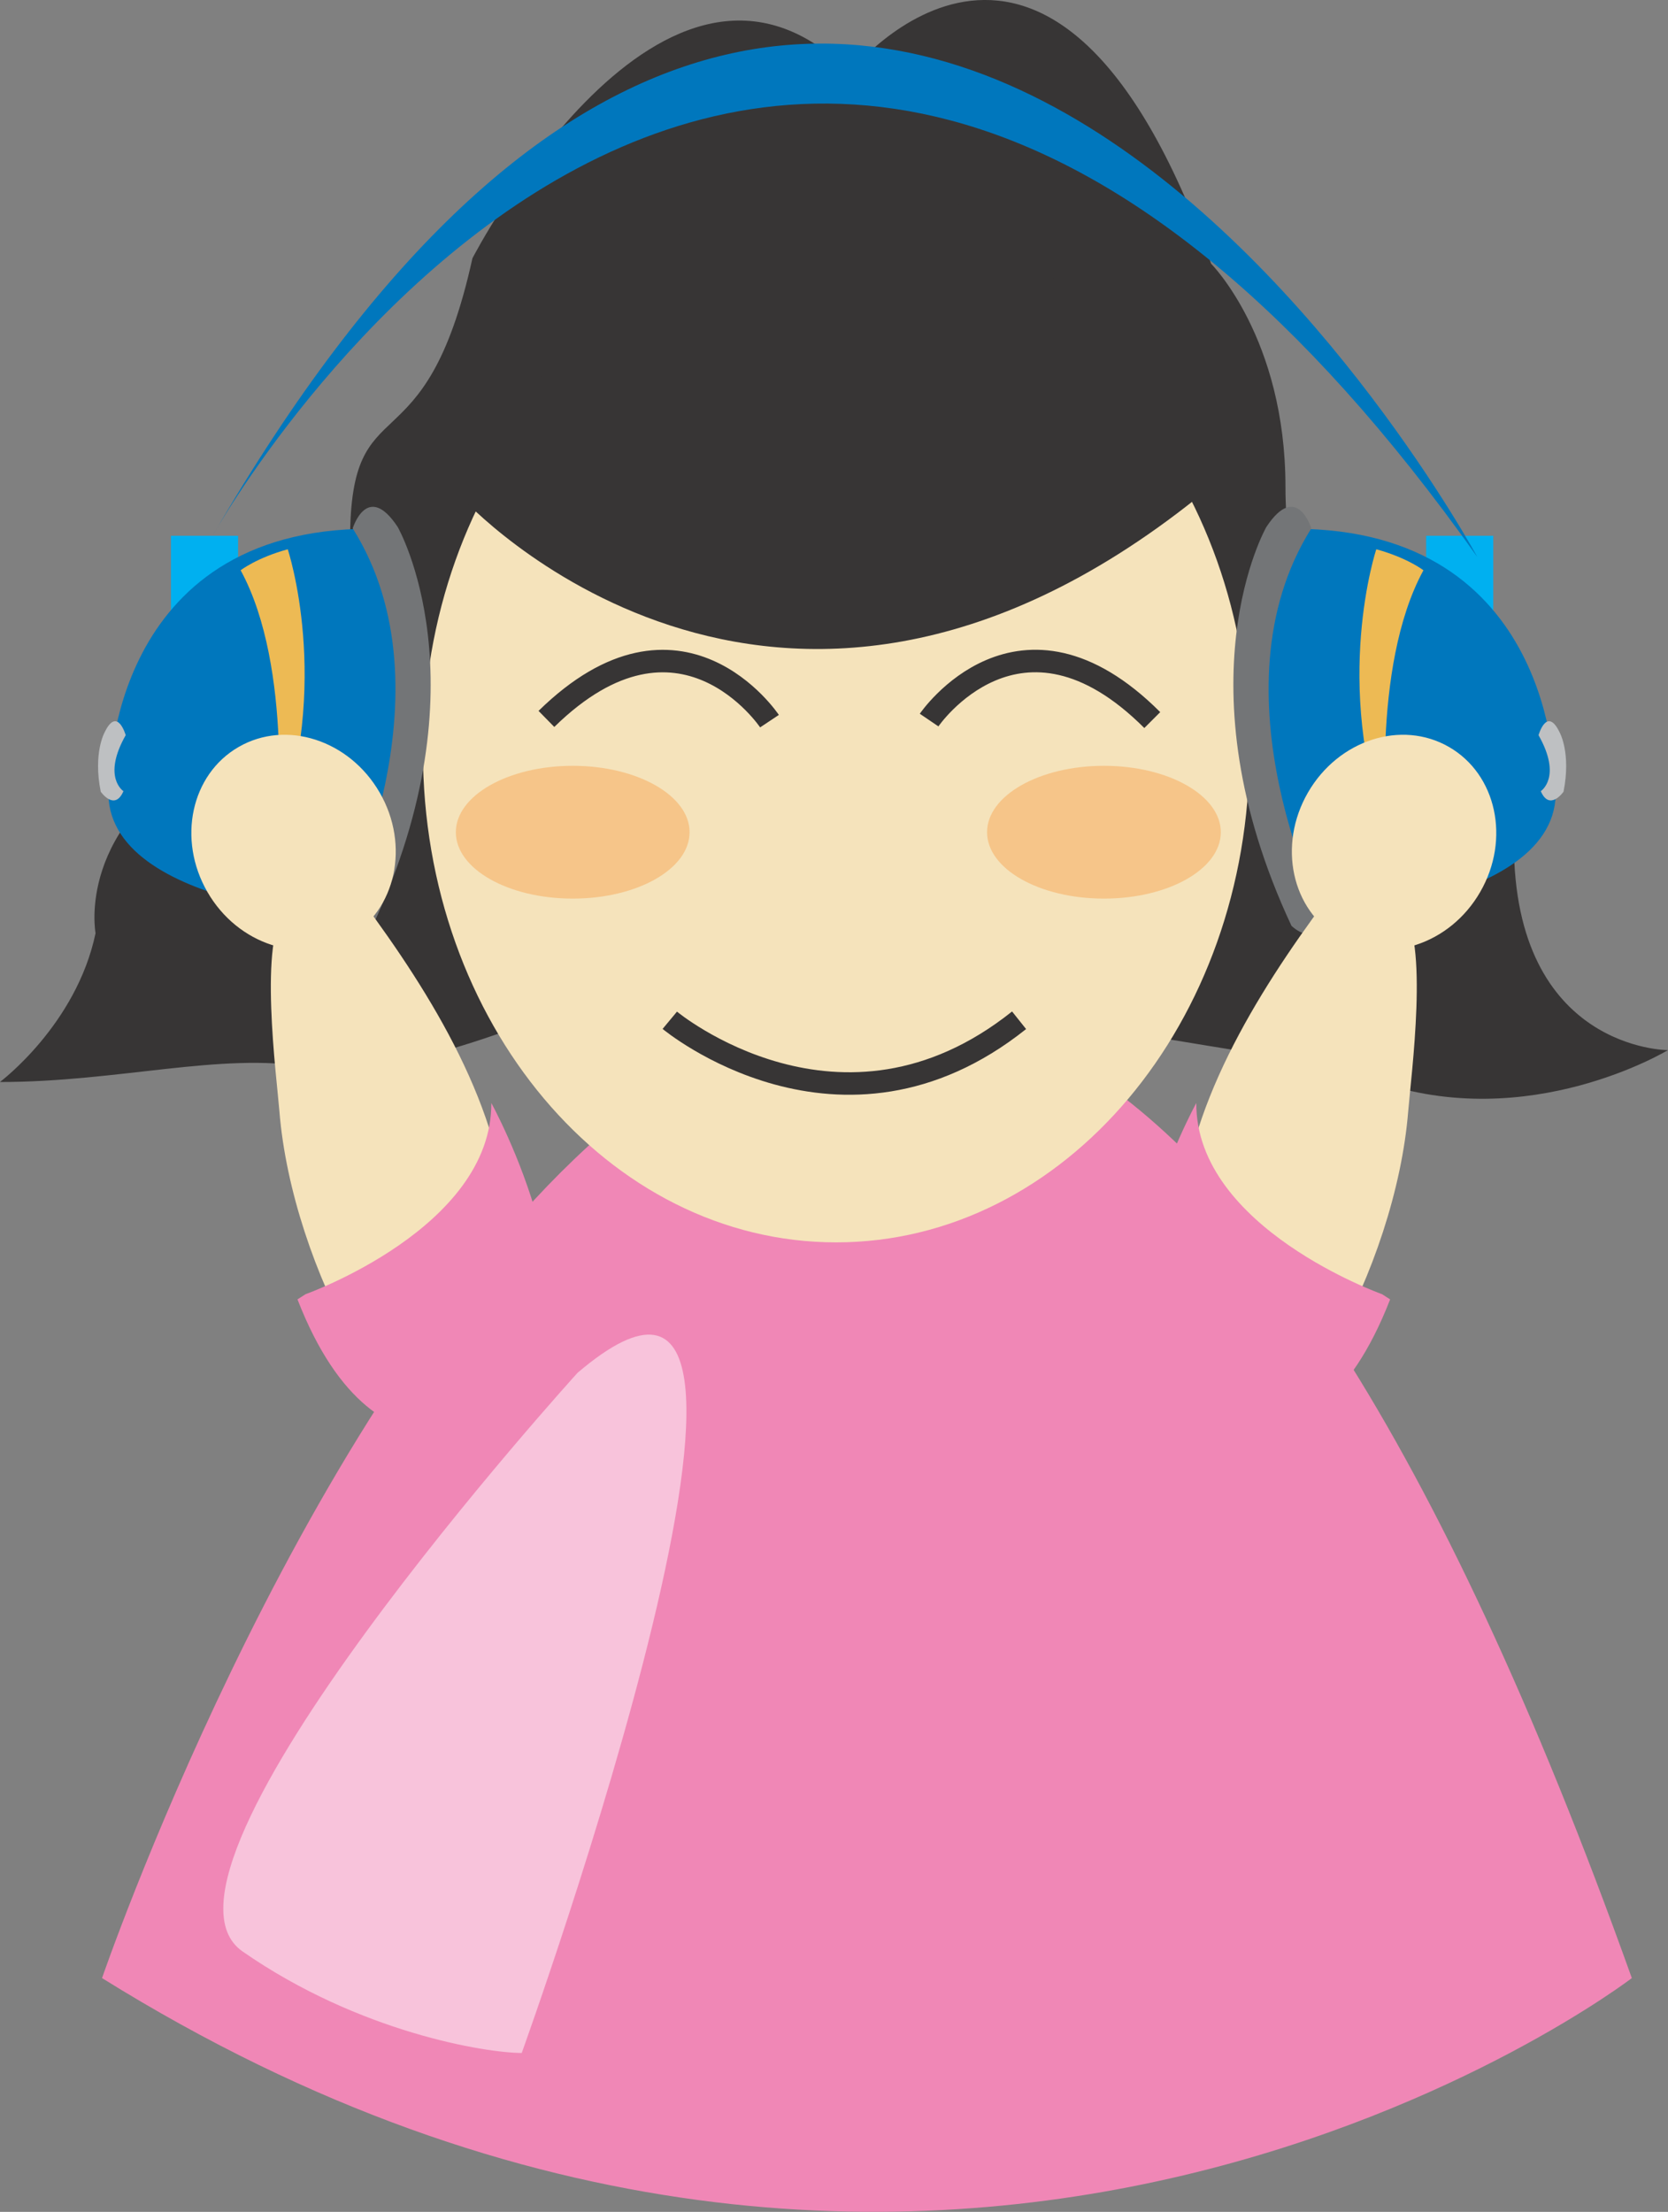<svg xmlns="http://www.w3.org/2000/svg" viewBox="0 0 92.69 122.9"><rect x="0" y="0" width="92.69" height="122.9" fill="#808080" stroke="none"/><defs><clipPath id="a" clipPathUnits="userSpaceOnUse"><path d="M362.47 277.27h20.588v-31.932H362.47v31.932z"/></clipPath></defs><path d="M5.67 109.91s41.619-121.32 85.01 0c0 0-38.076 29.22-85.01 0" fill="#f087b6"/><path d="M5.31 51.85s-1.154-6.039 6.494-10.089c7.65-4.052 7.65-2.901 7.65-11.756 0-8.854 4.131-3.566 6.799-15.654 0 0 10.653-20.637 20.976-10.321 0 0 11.217-14.171 20.074 10.626 0 0 4.13 4.133 4.13 12.403 0 8.262 4.133 11.217 4.133 11.217s8.56-2.955 8.56 8.56c0 11.514 8.559 11.514 8.559 11.514s-7.746 4.694-16.237 1.709c-7.84-2.766-23.98-1.84-30.403-11.156 0 0-20.665 11.803-28.921 10.386-4.836-.831-10.545.832-17.129.832 0 0 4.25-3.177 5.315-8.271" fill="#373535"/><path d="M69.43 41.76c0 15.062-10.284 27.271-22.966 27.271-12.679 0-22.961-12.209-22.961-27.271 0-15.061 10.282-27.267 22.96-27.267 12.683 0 22.967 12.206 22.967 27.267" fill="#f5e3bb"/><path d="M25.68 27.67s17.185 18.881 40.831 0c0 0-16.932-40.482-40.831 0" fill="#373535"/><path d="M67.84 46.24c0 2.045-2.905 3.69-6.494 3.69-3.586 0-6.495-1.645-6.495-3.69 0-2.037 2.909-3.689 6.495-3.689 3.589 0 6.494 1.652 6.494 3.689M38.32 46.24c0 2.045-2.91 3.69-6.492 3.69-3.588 0-6.497-1.645-6.497-3.69 0-2.037 2.909-3.689 6.497-3.689 3.582 0 6.492 1.652 6.492 3.689" fill="#f6c589"/><path d="M51.63 40.01s5.02-7.383 12.401 0M42.76 40.07s-4.943-7.428-12.396-.124M37.22 56.69s9.499 7.907 19.41 0" stroke="#373535" fill="none" stroke-width="1.25"/><path d="M13.23 34.66H9.5v-4.89h3.73v4.89zM79.25 34.66h3.729v-4.89H79.25v4.89z" fill="#00b0f0"/><path d="M20.56 29.38s5.258 6.572-.656 21.689c0 0-15.116-.659-13.801-7.888 0 0 0-13.801 14.457-13.801" fill="#0077bd"/><path d="M15.99 30.52s2.476 7.427-.617 15.886c0 0 .956-9.296-2-14.719 0 0 .88-.69 2.617-1.167" fill="#edba54"/><path d="M6.86 43.96s-1.201-.77.125-3.111c0 0-.464-1.634-1.172-.155 0 0-.647 1.14-.215 3.296 0 0 .77 1.109 1.262-.03" fill="#bec0c2"/><path d="M19.6 29.36s.809-2.649 2.503-.074c0 0 4.93 8.614-1.397 22.155 0 0-1.251 1.249-1.841-.37 0 0 6.478-12.586.735-21.711" fill="#737577"/><path d="M71.91 29.38s-5.256 6.572.657 21.689c0 0 15.117-.659 13.802-7.888 0 0-.002-13.801-14.459-13.801" fill="#0077bd"/><path d="M76.48 30.52s-2.475 7.427.62 15.886c0 0-.959-9.296 2-14.719 0 0-.884-.69-2.62-1.167" fill="#edba54"/><path d="M85.62 43.96s1.201-.77-.124-3.111c0 0 .463-1.634 1.172-.155 0 0 .646 1.14.216 3.296 0 0-.77 1.109-1.264-.03" fill="#bec0c2"/><path d="M72.87 29.36s-.807-2.649-2.502-.074c0 0-4.932 8.614 1.398 22.155 0 0 1.25 1.249 1.839-.37 0 0-6.475-12.586-.735-21.711" fill="#737577"/><path d="M11.85 29.71s30.56-54.713 70.239 1.232c0 0-34.258-63.34-70.239-1.232" fill="#0077bd"/><path d="M21.1 44.04c1.688 2.925.911 6.534-1.734 8.058-2.643 1.523-6.155.39-7.841-2.538-1.687-2.925-.911-6.531 1.734-8.055 2.642-1.526 6.154-.391 7.841 2.535" fill="#f5e3bb"/><path d="M15.9 50.56c-1.559 1.506-.524 9.294-.375 11.17.349 4.364 2.012 9.223 4.155 13 .699 1.226 2.034 3.961 3.747 3.946 2.04-.018 4.252-4.6 4.56-6.2.33-1.693.3-3.828.122-5.533-.687-6.485-4.893-12.823-8.714-17.857 0 0-2.1.128-3.495 1.474" fill="#f5e3bb"/><path d="M16.98 71.91s10.354-3.68 10.323-10.622c0 0 6.465 11.73 1.426 17.183 0 0-7.653 5.425-12.198-6.272" fill="#f087b6"/><path d="M72.68 44.04c-1.687 2.925-.911 6.534 1.734 8.058 2.644 1.523 6.155.39 7.841-2.538 1.688-2.925.911-6.531-1.734-8.055-2.642-1.526-6.153-.391-7.841 2.535" fill="#f5e3bb"/><path d="M77.88 50.56c1.559 1.506.524 9.294.375 11.17-.349 4.364-2.013 9.223-4.155 13-.699 1.226-2.034 3.961-3.748 3.946-2.04-.018-4.25-4.6-4.56-6.2-.328-1.693-.3-3.828-.12-5.533.685-6.485 4.892-12.823 8.713-17.857 0 0 2.1.128 3.495 1.474" fill="#f5e3bb"/><path d="M76.8 71.91s-10.354-3.68-10.322-10.622c0 0-6.465 11.73-1.427 17.183 0 0 7.653 5.425 12.198-6.272" fill="#f087b6"/><g clip-path="url(#a)" opacity=".5" transform="matrix(1.25 0 0 -1.25 -440.68 420.74)"><path d="M378.22 275.57s-20.082-22.111-14.893-25.722c5.19-3.61 10.831-4.512 12.411-4.512 0 0 14.666 40.613 2.482 30.234" fill="#fff"/></g></svg>